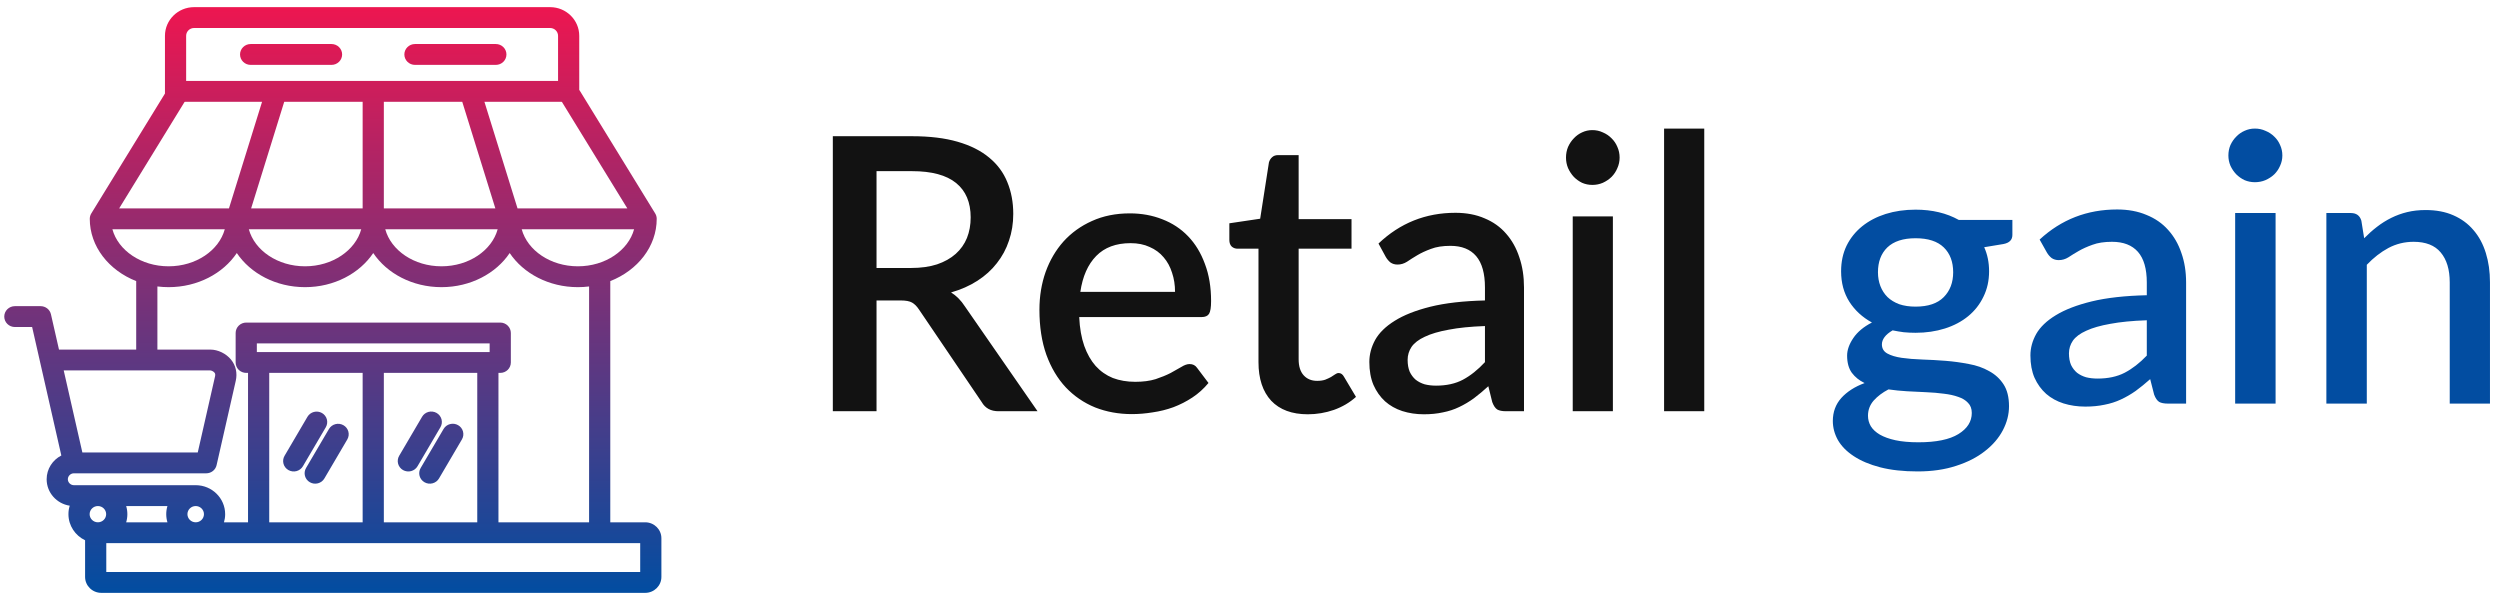 <svg width="175" height="42" viewBox="0 0 175 42" fill="none" xmlns="http://www.w3.org/2000/svg">
<path d="M45.164 36.561H42.72V19.677C44.634 18.925 45.97 17.255 45.97 15.318C45.97 15.185 45.933 15.054 45.863 14.94L40.601 6.374C40.584 6.346 40.566 6.32 40.547 6.294V2.506C40.547 1.4 39.633 0.5 38.509 0.5H13.585C12.461 0.5 11.547 1.4 11.547 2.506V6.548L6.391 14.94C6.321 15.054 6.284 15.185 6.284 15.318C6.284 17.255 7.62 18.925 9.534 19.677V24.471H4.129L3.567 22.002C3.531 21.84 3.439 21.695 3.307 21.591C3.176 21.488 3.012 21.431 2.843 21.431H1.04C0.843 21.431 0.654 21.508 0.515 21.645C0.376 21.782 0.298 21.967 0.298 22.161C0.298 22.354 0.376 22.54 0.515 22.677C0.654 22.814 0.843 22.891 1.04 22.891H2.249L4.293 31.885C3.683 32.198 3.265 32.825 3.265 33.548C3.265 34.484 3.967 35.261 4.881 35.399C4.821 35.591 4.79 35.791 4.791 35.992C4.791 36.795 5.267 37.49 5.956 37.819V40.385C5.956 41 6.465 41.5 7.09 41.5H45.164C45.789 41.5 46.298 41 46.298 40.385V37.676C46.298 37.061 45.789 36.561 45.164 36.561ZM40.453 18.641C38.533 18.641 36.924 17.53 36.519 16.048H44.387C43.982 17.53 42.372 18.641 40.453 18.641ZM12.983 7.124H18.345L16.027 14.588H8.341L12.92 7.134C12.927 7.131 12.946 7.124 12.983 7.124ZM32.357 7.124L34.675 14.588H26.869V7.124H32.357ZM25.385 14.588H17.579L19.896 7.124H25.385L25.385 14.588ZM25.286 16.048C24.881 17.53 23.271 18.641 21.352 18.641C19.432 18.641 17.823 17.53 17.418 16.048H25.286ZM34.837 16.048C34.432 17.53 32.822 18.641 30.902 18.641C28.983 18.641 27.373 17.53 26.968 16.048H34.837ZM43.913 14.588H36.227L33.909 7.124H39.271C39.308 7.124 39.327 7.131 39.334 7.134L43.913 14.588ZM13.585 1.96H38.509C38.656 1.96 38.797 2.018 38.901 2.12C39.005 2.222 39.064 2.361 39.064 2.506V5.664H13.03V2.506C13.03 2.205 13.279 1.96 13.585 1.96ZM7.867 16.048H15.735C15.33 17.53 13.721 18.641 11.801 18.641C9.881 18.641 8.272 17.53 7.867 16.048ZM14.718 25.93C14.779 25.93 14.93 25.982 15.014 26.085C15.052 26.132 15.087 26.2 15.054 26.343L13.843 31.672H5.765L4.46 25.93H14.718ZM4.749 33.547C4.749 33.322 4.942 33.132 5.171 33.132H14.437C14.606 33.132 14.77 33.075 14.901 32.972C15.033 32.868 15.124 32.723 15.161 32.561L16.502 26.662C16.627 26.116 16.509 25.587 16.172 25.173C15.824 24.746 15.254 24.471 14.718 24.471H11.018V20.052C11.274 20.083 11.535 20.101 11.801 20.101C13.838 20.101 15.621 19.139 16.576 17.712C17.532 19.139 19.315 20.101 21.352 20.101C23.389 20.101 25.171 19.139 26.127 17.712C27.083 19.139 28.865 20.101 30.902 20.101C32.939 20.101 34.722 19.139 35.678 17.712C36.633 19.139 38.416 20.101 40.453 20.101C40.718 20.101 40.98 20.084 41.236 20.052V36.561H34.892V26.103H35.017C35.214 26.103 35.403 26.026 35.542 25.89C35.681 25.753 35.759 25.567 35.759 25.373V23.31C35.759 23.117 35.681 22.931 35.542 22.794C35.403 22.657 35.214 22.58 35.017 22.58H17.237C17.04 22.58 16.851 22.657 16.712 22.794C16.573 22.931 16.495 23.117 16.495 23.31V25.373C16.495 25.567 16.573 25.753 16.712 25.89C16.851 26.026 17.04 26.103 17.237 26.103H17.362V36.561H15.678C15.732 36.38 15.761 36.19 15.761 35.992C15.761 34.874 14.837 33.964 13.701 33.963L13.699 33.963H5.171C4.942 33.963 4.749 33.773 4.749 33.547ZM34.275 24.643H17.979V24.04H34.275V24.643ZM25.385 26.103V36.561H18.846V26.103H25.385ZM26.869 26.103H33.408V36.561H26.869V26.103ZM13.698 36.561C13.545 36.561 13.398 36.501 13.29 36.394C13.181 36.287 13.121 36.143 13.12 35.992C13.12 35.678 13.38 35.423 13.699 35.423C14.018 35.423 14.277 35.678 14.277 35.992C14.277 36.143 14.216 36.287 14.108 36.394C14 36.501 13.853 36.561 13.7 36.561H13.698ZM6.853 35.423C7.172 35.423 7.431 35.678 7.431 35.992C7.431 36.306 7.172 36.561 6.853 36.561C6.534 36.561 6.274 36.306 6.274 35.992C6.274 35.678 6.534 35.423 6.853 35.423ZM8.832 35.423H11.72C11.609 35.794 11.609 36.19 11.72 36.561H8.832C8.943 36.19 8.943 35.794 8.832 35.423ZM44.814 40.04H7.44V38.021H44.814V40.04ZM16.803 3.812C16.803 3.618 16.881 3.433 17.02 3.296C17.159 3.159 17.348 3.082 17.545 3.082H23.207C23.404 3.082 23.592 3.159 23.731 3.296C23.871 3.433 23.949 3.618 23.949 3.812C23.949 4.005 23.871 4.191 23.731 4.328C23.592 4.465 23.404 4.542 23.207 4.542H17.545C17.348 4.542 17.159 4.465 17.02 4.328C16.881 4.191 16.803 4.005 16.803 3.812ZM28.305 3.812C28.305 3.618 28.384 3.433 28.523 3.296C28.662 3.159 28.85 3.082 29.047 3.082H34.709C34.906 3.082 35.094 3.159 35.234 3.296C35.373 3.433 35.451 3.618 35.451 3.812C35.451 4.005 35.373 4.191 35.234 4.328C35.094 4.465 34.906 4.542 34.709 4.542H29.047C28.85 4.542 28.662 4.465 28.523 4.328C28.384 4.191 28.305 4.005 28.305 3.812ZM21.422 32.762L23.028 30.027C23.127 29.86 23.289 29.74 23.478 29.69C23.668 29.641 23.869 29.667 24.039 29.764C24.209 29.86 24.333 30.019 24.384 30.205C24.435 30.391 24.41 30.589 24.313 30.757L22.707 33.492C22.659 33.575 22.594 33.648 22.517 33.706C22.439 33.765 22.351 33.807 22.257 33.832C22.163 33.857 22.064 33.863 21.968 33.851C21.871 33.838 21.778 33.807 21.694 33.759C21.523 33.663 21.399 33.503 21.348 33.316C21.297 33.129 21.324 32.93 21.422 32.762ZM19.918 31.908L21.524 29.172C21.623 29.006 21.785 28.885 21.974 28.836C22.163 28.787 22.365 28.813 22.535 28.909C22.704 29.006 22.828 29.164 22.88 29.35C22.931 29.536 22.905 29.735 22.809 29.902L21.203 32.638C21.154 32.721 21.09 32.794 21.012 32.852C20.935 32.91 20.847 32.953 20.753 32.978C20.659 33.003 20.56 33.009 20.464 32.996C20.367 32.984 20.274 32.953 20.189 32.905C20.019 32.808 19.895 32.649 19.844 32.462C19.793 32.275 19.82 32.075 19.918 31.908ZM32.336 30.757L30.73 33.492C30.682 33.575 30.617 33.648 30.54 33.706C30.462 33.765 30.374 33.807 30.28 33.832C30.186 33.857 30.088 33.863 29.991 33.851C29.894 33.838 29.801 33.807 29.717 33.759C29.547 33.662 29.422 33.503 29.371 33.316C29.32 33.129 29.347 32.93 29.445 32.762L31.051 30.027C31.1 29.944 31.165 29.871 31.242 29.812C31.319 29.754 31.407 29.711 31.501 29.687C31.596 29.662 31.694 29.655 31.79 29.668C31.887 29.68 31.98 29.712 32.064 29.76C32.149 29.808 32.223 29.871 32.282 29.947C32.342 30.023 32.385 30.11 32.41 30.203C32.435 30.295 32.441 30.392 32.429 30.487C32.416 30.582 32.385 30.674 32.336 30.757ZM30.832 29.902L29.226 32.638C29.177 32.721 29.113 32.794 29.035 32.852C28.958 32.91 28.87 32.953 28.776 32.978C28.681 33.003 28.583 33.009 28.487 32.996C28.39 32.984 28.297 32.953 28.212 32.905C28.042 32.808 27.918 32.649 27.867 32.462C27.816 32.275 27.843 32.075 27.941 31.908L29.547 29.172C29.595 29.089 29.66 29.017 29.737 28.958C29.815 28.9 29.903 28.857 29.997 28.832C30.091 28.807 30.189 28.801 30.286 28.814C30.383 28.826 30.476 28.857 30.56 28.905C30.644 28.953 30.718 29.017 30.778 29.093C30.837 29.169 30.881 29.256 30.906 29.348C30.931 29.441 30.937 29.538 30.925 29.633C30.912 29.727 30.88 29.819 30.832 29.902Z" fill="url(#paint0_linear_758_1434)"/>
<path d="M63.763 18.759C64.46 18.759 65.071 18.675 65.594 18.505C66.117 18.327 66.552 18.082 66.901 17.77C67.25 17.458 67.511 17.088 67.686 16.66C67.86 16.224 67.947 15.742 67.947 15.217C67.947 14.165 67.607 13.363 66.927 12.81C66.247 12.258 65.219 11.981 63.842 11.981H61.357V18.759H63.763ZM72.628 28.786H69.895C69.355 28.786 68.963 28.572 68.719 28.144L64.325 21.66C64.177 21.438 64.016 21.277 63.842 21.179C63.667 21.081 63.406 21.032 63.057 21.032H61.357V28.786H58.298V9.535H63.842C65.079 9.535 66.143 9.664 67.032 9.922C67.93 10.181 68.666 10.551 69.242 11.032C69.817 11.505 70.24 12.075 70.51 12.743C70.789 13.412 70.928 14.156 70.928 14.976C70.928 15.644 70.828 16.268 70.627 16.848C70.436 17.427 70.152 17.953 69.778 18.425C69.412 18.898 68.958 19.308 68.418 19.655C67.877 20.003 67.263 20.274 66.574 20.471C66.949 20.702 67.272 21.028 67.542 21.447L72.628 28.786ZM82.253 20.43C82.253 19.949 82.183 19.504 82.044 19.094C81.913 18.675 81.717 18.314 81.455 18.011C81.194 17.699 80.867 17.458 80.475 17.289C80.091 17.11 79.647 17.021 79.141 17.021C78.121 17.021 77.319 17.32 76.735 17.917C76.151 18.514 75.781 19.352 75.624 20.43H82.253ZM75.545 22.195C75.58 22.971 75.698 23.643 75.898 24.214C76.099 24.775 76.365 25.243 76.696 25.618C77.036 25.992 77.437 26.273 77.899 26.46C78.37 26.638 78.893 26.727 79.468 26.727C80.017 26.727 80.492 26.665 80.893 26.54C81.294 26.406 81.643 26.264 81.939 26.112C82.236 25.952 82.488 25.809 82.698 25.684C82.907 25.551 83.099 25.484 83.273 25.484C83.499 25.484 83.674 25.573 83.796 25.751L84.594 26.808C84.262 27.209 83.887 27.547 83.469 27.823C83.051 28.1 82.606 28.327 82.135 28.505C81.665 28.675 81.181 28.795 80.684 28.866C80.187 28.947 79.703 28.987 79.233 28.987C78.309 28.987 77.45 28.831 76.657 28.519C75.872 28.198 75.188 27.73 74.604 27.115C74.029 26.5 73.575 25.738 73.244 24.829C72.922 23.92 72.76 22.873 72.76 21.687C72.76 20.742 72.904 19.86 73.192 19.04C73.488 18.22 73.907 17.507 74.447 16.901C74.996 16.295 75.659 15.818 76.435 15.471C77.219 15.114 78.104 14.936 79.089 14.936C79.908 14.936 80.667 15.074 81.364 15.35C82.061 15.618 82.663 16.014 83.168 16.54C83.674 17.066 84.066 17.712 84.345 18.479C84.633 19.236 84.776 20.101 84.776 21.072C84.776 21.518 84.729 21.816 84.633 21.968C84.537 22.119 84.362 22.195 84.11 22.195H75.545ZM91.546 29C90.439 29 89.585 28.684 88.983 28.051C88.391 27.409 88.094 26.509 88.094 25.35V17.409H86.63C86.473 17.409 86.338 17.36 86.224 17.262C86.111 17.155 86.054 16.999 86.054 16.794V15.631L88.212 15.31L88.826 11.366C88.87 11.215 88.944 11.095 89.049 11.005C89.153 10.907 89.293 10.858 89.467 10.858H90.905V15.337H94.606V17.409H90.905V25.15C90.905 25.64 91.023 26.014 91.258 26.273C91.494 26.531 91.808 26.66 92.2 26.66C92.418 26.66 92.605 26.634 92.762 26.58C92.919 26.518 93.054 26.455 93.167 26.393C93.281 26.322 93.376 26.259 93.455 26.206C93.542 26.143 93.625 26.112 93.703 26.112C93.86 26.112 93.987 26.201 94.083 26.38L94.919 27.783C94.484 28.176 93.969 28.479 93.376 28.692C92.784 28.898 92.174 29 91.546 29ZM103.947 22.823C102.945 22.859 102.099 22.944 101.411 23.078C100.722 23.202 100.164 23.367 99.737 23.572C99.31 23.768 99.001 24.005 98.809 24.281C98.626 24.557 98.534 24.86 98.534 25.19C98.534 25.511 98.582 25.787 98.678 26.019C98.783 26.241 98.922 26.429 99.097 26.58C99.279 26.723 99.489 26.83 99.724 26.901C99.968 26.963 100.234 26.995 100.522 26.995C101.254 26.995 101.881 26.857 102.404 26.58C102.936 26.295 103.45 25.885 103.947 25.35V22.823ZM96.495 17.048C98.002 15.613 99.798 14.896 101.881 14.896C102.649 14.896 103.328 15.025 103.921 15.283C104.523 15.533 105.024 15.889 105.425 16.353C105.835 16.816 106.144 17.369 106.353 18.011C106.571 18.643 106.68 19.348 106.68 20.123V28.786H105.425C105.155 28.786 104.95 28.746 104.81 28.666C104.671 28.577 104.553 28.403 104.457 28.144L104.183 27.035C103.843 27.347 103.507 27.628 103.176 27.877C102.845 28.118 102.5 28.323 102.143 28.492C101.794 28.661 101.415 28.786 101.005 28.866C100.604 28.955 100.16 29 99.672 29C99.131 29 98.626 28.924 98.155 28.773C97.693 28.621 97.292 28.394 96.952 28.091C96.612 27.779 96.342 27.396 96.141 26.941C95.95 26.487 95.854 25.952 95.854 25.337C95.854 24.811 95.989 24.299 96.259 23.799C96.538 23.3 96.991 22.855 97.619 22.463C98.255 22.061 99.088 21.732 100.116 21.473C101.154 21.215 102.431 21.068 103.947 21.032V20.123C103.947 19.143 103.742 18.412 103.333 17.93C102.923 17.449 102.322 17.209 101.528 17.209C100.988 17.209 100.535 17.28 100.169 17.422C99.802 17.556 99.484 17.703 99.214 17.864C98.944 18.024 98.704 18.176 98.495 18.318C98.286 18.452 98.064 18.519 97.828 18.519C97.636 18.519 97.471 18.47 97.331 18.372C97.201 18.265 97.092 18.136 97.004 17.984L96.495 17.048ZM112.902 15.15V28.786H110.091V15.15H112.902ZM113.373 11.032C113.373 11.291 113.32 11.536 113.216 11.767C113.12 11.999 112.985 12.204 112.81 12.382C112.636 12.552 112.431 12.69 112.196 12.797C111.969 12.895 111.725 12.944 111.464 12.944C111.211 12.944 110.971 12.895 110.745 12.797C110.527 12.69 110.335 12.552 110.169 12.382C110.004 12.204 109.869 11.999 109.764 11.767C109.668 11.536 109.62 11.291 109.62 11.032C109.62 10.765 109.668 10.515 109.764 10.283C109.869 10.052 110.004 9.851 110.169 9.682C110.335 9.504 110.527 9.365 110.745 9.267C110.971 9.16 111.211 9.107 111.464 9.107C111.725 9.107 111.969 9.16 112.196 9.267C112.431 9.365 112.636 9.504 112.81 9.682C112.985 9.851 113.12 10.052 113.216 10.283C113.32 10.515 113.373 10.765 113.373 11.032ZM119.298 9V28.786H116.486V9H119.298Z" fill="#121212"/>
<path d="M134.089 21.464C134.967 21.464 135.625 21.242 136.064 20.797C136.503 20.353 136.722 19.773 136.722 19.058C136.722 18.325 136.503 17.745 136.064 17.318C135.625 16.891 134.967 16.677 134.089 16.677C133.221 16.677 132.563 16.891 132.115 17.318C131.676 17.745 131.457 18.325 131.457 19.058C131.457 19.407 131.514 19.729 131.628 20.026C131.742 20.322 131.909 20.579 132.128 20.797C132.348 21.006 132.62 21.172 132.944 21.294C133.278 21.408 133.659 21.464 134.089 21.464ZM138.025 28.906C138.025 28.61 137.937 28.374 137.762 28.2C137.595 28.017 137.367 27.877 137.077 27.782C136.788 27.677 136.45 27.603 136.064 27.559C135.678 27.507 135.265 27.472 134.826 27.454C134.397 27.428 133.953 27.407 133.497 27.389C133.05 27.363 132.615 27.319 132.194 27.258C131.773 27.476 131.426 27.738 131.154 28.043C130.891 28.348 130.759 28.701 130.759 29.102C130.759 29.364 130.825 29.608 130.956 29.835C131.097 30.062 131.308 30.258 131.589 30.423C131.878 30.589 132.242 30.72 132.681 30.816C133.129 30.912 133.664 30.96 134.287 30.96C135.533 30.96 136.467 30.768 137.09 30.384C137.713 30.001 138.025 29.508 138.025 28.906ZM140.867 15.396V16.442C140.867 16.791 140.657 17.004 140.236 17.083L138.894 17.305C139.122 17.811 139.236 18.373 139.236 18.992C139.236 19.646 139.104 20.239 138.841 20.771C138.587 21.303 138.231 21.756 137.775 22.131C137.319 22.506 136.775 22.794 136.143 22.995C135.511 23.195 134.827 23.295 134.089 23.295C133.809 23.295 133.532 23.282 133.26 23.256C132.997 23.221 132.738 23.178 132.484 23.125C132.229 23.274 132.04 23.43 131.918 23.596C131.795 23.762 131.733 23.932 131.733 24.106C131.733 24.394 131.861 24.608 132.115 24.747C132.37 24.887 132.703 24.987 133.115 25.048C133.537 25.109 134.015 25.148 134.55 25.166C135.085 25.183 135.629 25.214 136.182 25.257C136.735 25.301 137.279 25.375 137.814 25.48C138.35 25.576 138.824 25.741 139.236 25.977C139.657 26.203 139.995 26.513 140.249 26.905C140.504 27.297 140.631 27.808 140.631 28.435C140.631 29.011 140.486 29.573 140.197 30.123C139.907 30.672 139.486 31.16 138.933 31.587C138.389 32.015 137.722 32.355 136.933 32.608C136.143 32.869 135.243 33 134.234 33C133.234 33 132.361 32.904 131.615 32.712C130.878 32.52 130.259 32.259 129.759 31.927C129.268 31.605 128.899 31.23 128.653 30.803C128.416 30.375 128.298 29.931 128.298 29.469C128.298 28.841 128.495 28.305 128.89 27.86C129.294 27.415 129.838 27.067 130.522 26.814C130.154 26.639 129.856 26.399 129.627 26.094C129.408 25.789 129.298 25.388 129.298 24.891C129.298 24.499 129.443 24.089 129.733 23.662C130.022 23.234 130.457 22.872 131.036 22.576C130.369 22.21 129.842 21.726 129.456 21.124C129.07 20.514 128.877 19.803 128.877 18.992C128.877 18.33 129.004 17.732 129.259 17.201C129.522 16.669 129.886 16.215 130.351 15.84C130.816 15.465 131.365 15.178 131.997 14.977C132.637 14.777 133.335 14.676 134.089 14.676C135.248 14.676 136.257 14.916 137.117 15.396H140.867ZM150.276 22.419C149.267 22.454 148.416 22.537 147.723 22.668C147.03 22.79 146.468 22.951 146.038 23.151C145.608 23.343 145.296 23.574 145.103 23.845C144.919 24.115 144.827 24.411 144.827 24.734C144.827 25.048 144.875 25.318 144.972 25.545C145.077 25.763 145.217 25.946 145.393 26.094C145.577 26.234 145.788 26.338 146.025 26.408C146.27 26.469 146.538 26.5 146.828 26.5C147.565 26.5 148.197 26.365 148.723 26.094C149.258 25.815 149.776 25.414 150.276 24.891V22.419ZM142.774 16.769C144.292 15.365 146.099 14.663 148.197 14.663C148.969 14.663 149.653 14.79 150.25 15.043C150.855 15.287 151.36 15.635 151.764 16.089C152.176 16.542 152.488 17.083 152.698 17.711C152.918 18.33 153.027 19.018 153.027 19.777V28.252H151.764C151.492 28.252 151.285 28.213 151.145 28.135C151.005 28.047 150.886 27.877 150.79 27.625L150.513 26.539C150.171 26.844 149.833 27.119 149.5 27.363C149.166 27.598 148.82 27.799 148.46 27.965C148.109 28.13 147.727 28.252 147.315 28.331C146.911 28.418 146.464 28.462 145.972 28.462C145.428 28.462 144.919 28.387 144.445 28.239C143.98 28.091 143.577 27.869 143.234 27.572C142.892 27.267 142.62 26.892 142.418 26.447C142.225 26.003 142.129 25.48 142.129 24.878C142.129 24.363 142.265 23.862 142.537 23.374C142.818 22.886 143.274 22.45 143.906 22.066C144.546 21.674 145.384 21.351 146.42 21.098C147.464 20.845 148.749 20.701 150.276 20.666V19.777C150.276 18.818 150.07 18.103 149.658 17.632C149.245 17.161 148.64 16.926 147.841 16.926C147.297 16.926 146.841 16.996 146.472 17.135C146.104 17.266 145.783 17.41 145.511 17.567C145.239 17.724 144.998 17.872 144.788 18.011C144.577 18.142 144.353 18.208 144.116 18.208C143.923 18.208 143.756 18.16 143.616 18.064C143.484 17.959 143.375 17.833 143.287 17.684L142.774 16.769ZM159.291 14.912V28.252H156.461V14.912H159.291ZM159.765 10.883C159.765 11.136 159.712 11.376 159.607 11.603C159.51 11.829 159.374 12.03 159.199 12.204C159.023 12.37 158.817 12.505 158.58 12.61C158.352 12.706 158.106 12.754 157.843 12.754C157.589 12.754 157.347 12.706 157.119 12.61C156.9 12.505 156.707 12.37 156.54 12.204C156.373 12.03 156.237 11.829 156.132 11.603C156.036 11.376 155.987 11.136 155.987 10.883C155.987 10.622 156.036 10.378 156.132 10.151C156.237 9.924 156.373 9.728 156.54 9.562C156.707 9.388 156.9 9.253 157.119 9.157C157.347 9.052 157.589 9 157.843 9C158.106 9 158.352 9.052 158.58 9.157C158.817 9.253 159.023 9.388 159.199 9.562C159.374 9.728 159.51 9.924 159.607 10.151C159.712 10.378 159.765 10.622 159.765 10.883ZM165.492 16.677C165.782 16.381 166.08 16.115 166.387 15.88C166.703 15.635 167.036 15.426 167.387 15.252C167.738 15.077 168.111 14.942 168.506 14.846C168.901 14.75 169.331 14.703 169.796 14.703C170.533 14.703 171.178 14.825 171.731 15.069C172.293 15.313 172.762 15.657 173.139 16.102C173.525 16.547 173.815 17.083 174.008 17.711C174.201 18.33 174.298 19.014 174.298 19.764V28.252H171.481V19.764C171.481 18.866 171.27 18.168 170.849 17.671C170.437 17.174 169.805 16.926 168.954 16.926C168.322 16.926 167.734 17.07 167.19 17.358C166.655 17.645 166.15 18.038 165.676 18.535V28.252H162.846V14.912H164.557C164.944 14.912 165.189 15.091 165.295 15.448L165.492 16.677Z" fill="#024DA1"/>
<defs>
<linearGradient id="paint0_linear_758_1434" x1="23.298" y1="0.5" x2="23.298" y2="41.5" gradientUnits="userSpaceOnUse">
<stop stop-color="#ED1650"/>
<stop offset="1" stop-color="#024DA1"/>
</linearGradient>
</defs>
</svg>
